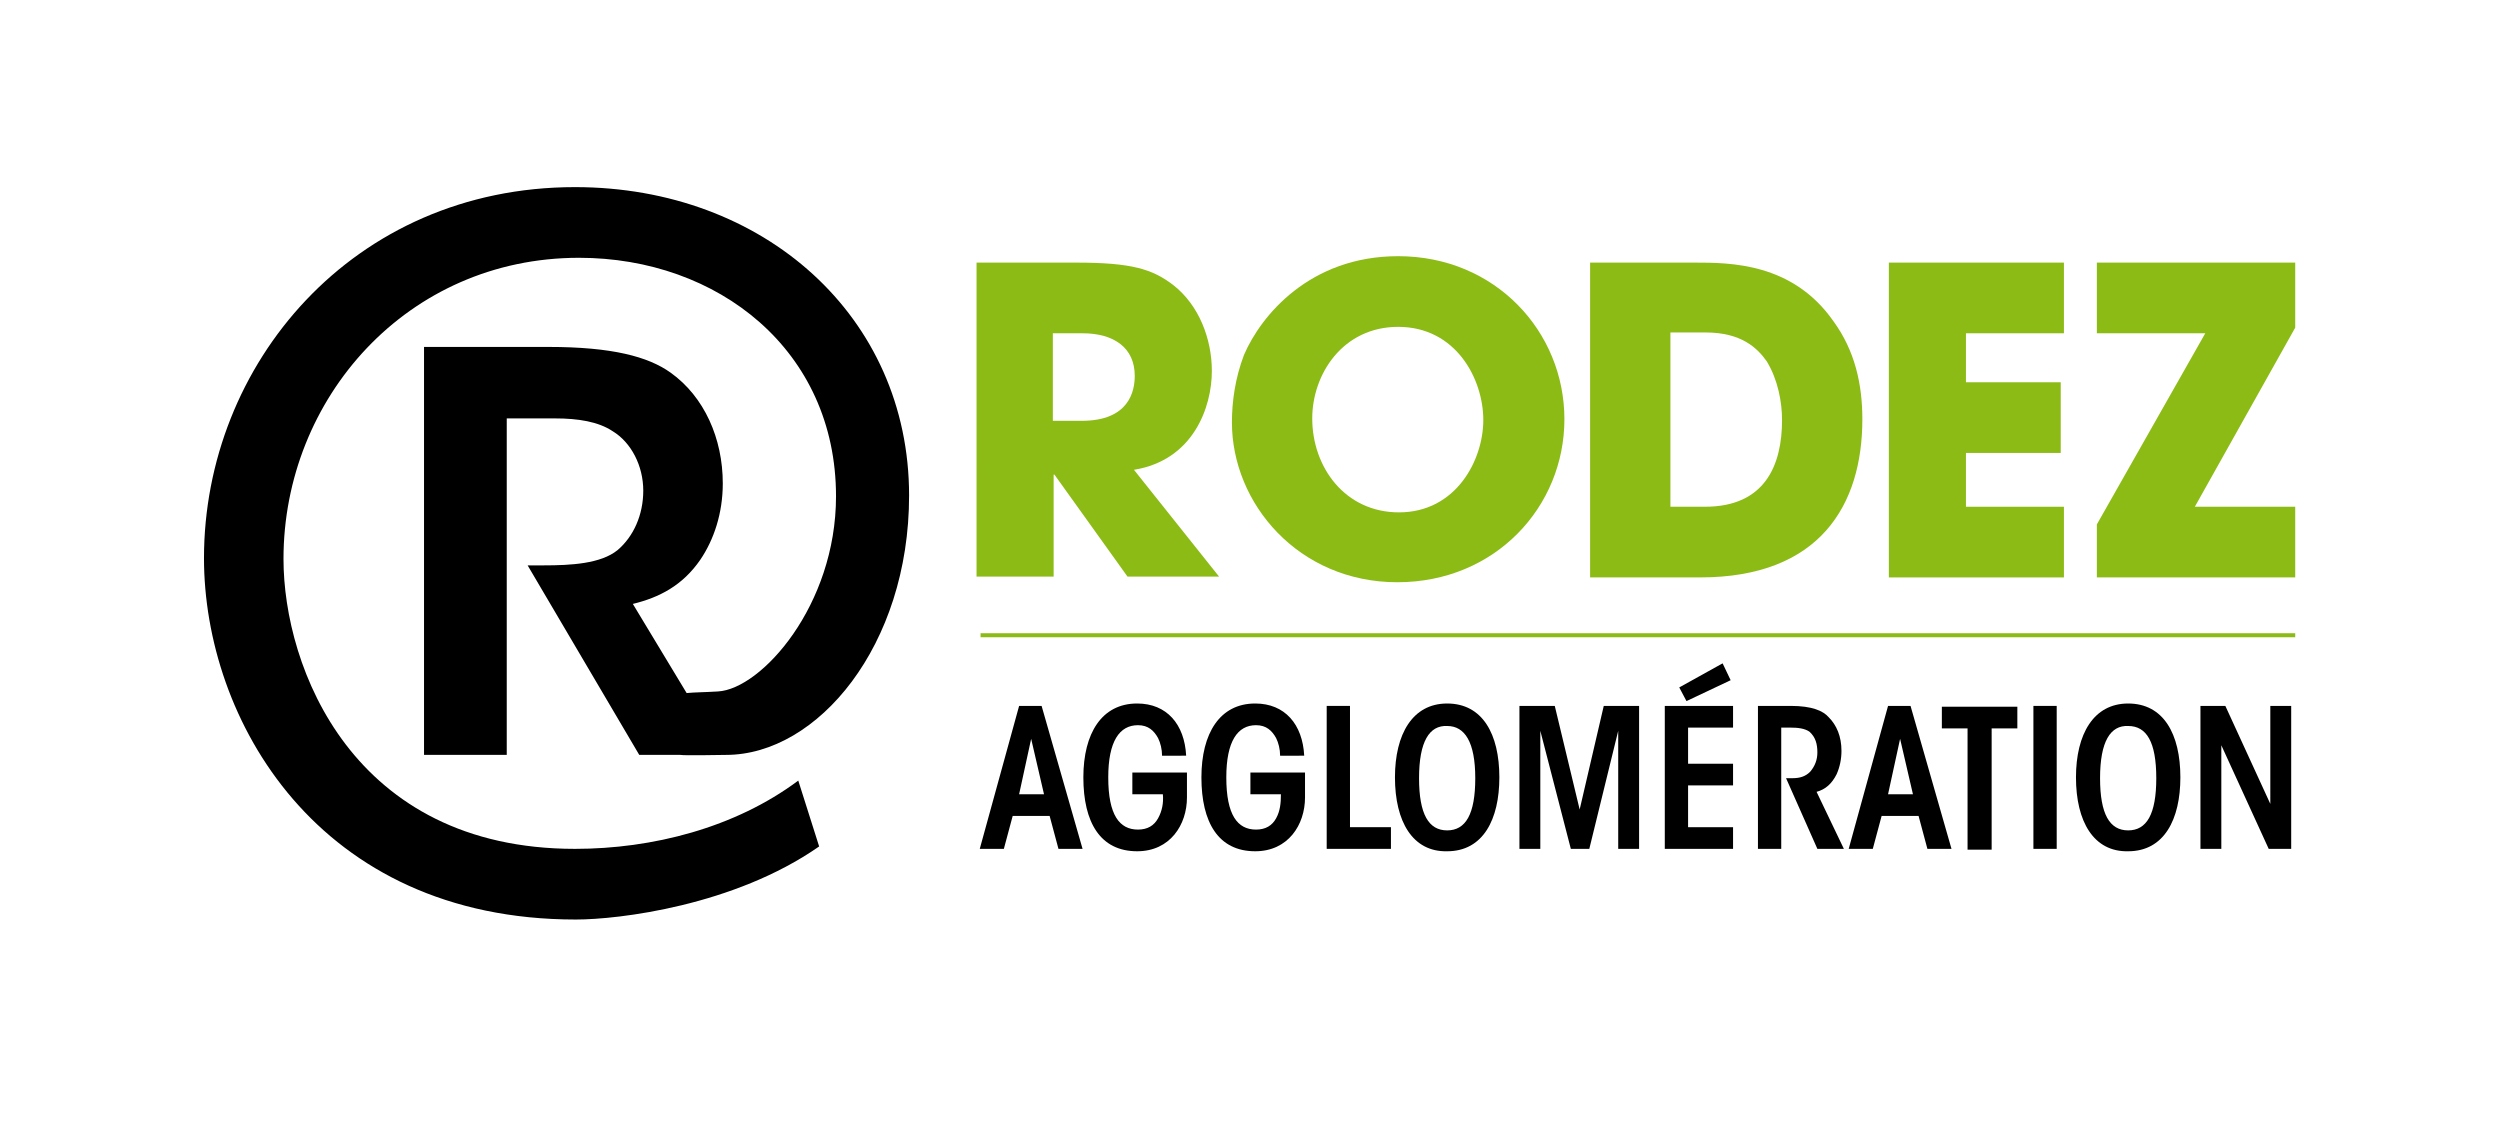 <?xml version="1.0" encoding="utf-8"?>
<!-- Generator: Adobe Illustrator 26.5.0, SVG Export Plug-In . SVG Version: 6.00 Build 0)  -->
<svg version="1.1" id="Calque_1" xmlns="http://www.w3.org/2000/svg" xmlns:xlink="http://www.w3.org/1999/xlink" x="0px" y="0px"
	 viewBox="0 0 311.3 140.5" style="enable-background:new 0 0 311.3 140.5;" xml:space="preserve">
<style type="text/css">
	.st0{fill:#8CBB15;}
	.st1{fill:none;stroke:#8CBB15;stroke-width:0.5;stroke-miterlimit:10;}
</style>
<path d="M76.9,68.5c-2.1,1.7-5.8,1.9-9.2,1.9h-2L79.6,94h5.1c0.6,0.1,5.1,0,5.7,0c11.4,0,22.8-13.6,22.8-32.3
	c0-22.3-18.1-38.4-41.6-38.4c-27.7,0-46.2,22.1-46.2,46.2c0,20,14.1,45,46.3,45c5.3,0,19.7-1.7,30.3-9.1l-2.6-8.2
	c-7.9,5.9-18.2,8.5-27.8,8.5c-27.7,0-36.3-22.6-36.3-36.1c0-20,15.4-37.5,36.8-37.5c17.3,0,32,11.5,32,29.7c0,13.6-9.3,24-14.7,24.3
	c-1.6,0.1-2.9,0.1-3.9,0.2l-6.7-11.1c3.3-0.8,6.2-2.3,8.4-5.5c1.7-2.5,2.8-5.8,2.8-9.5c0-5.6-2.3-10.8-6.5-13.8
	c-2.8-2-7.3-3.2-15.2-3.2H52.8V94h10.3V52.1h6c2.9,0,5.4,0.4,7.2,1.6c2.3,1.4,3.8,4.3,3.8,7.4C80.1,64.1,78.9,66.8,76.9,68.5z"/>
<path class="st0" d="M121.6,32.7H134c6.9,0,9.5,0.8,12.1,2.8c3.2,2.5,4.8,6.7,4.8,10.7c0,4.5-2.3,11.1-9.7,12.3l10.6,13.3h-11.4
	l-9.1-12.7h-0.1v12.7h-9.6V32.7z M131.2,52.4h3.5c5.9,0,6.6-3.7,6.6-5.6c0-3.5-2.6-5.3-6.5-5.3h-3.7V52.4z"/>
<path class="st0" d="M174.1,31.9c12.1,0,20.7,9.4,20.7,20.3c0,10.9-8.6,20.3-20.8,20.3c-12.3,0-20.6-9.8-20.6-19.9
	c0-2.6,0.4-5.5,1.5-8.4C157,39.3,163.1,31.9,174.1,31.9z M174.2,63.8c7.1,0,10.5-6.5,10.5-11.5c0-5.1-3.4-11.6-10.6-11.6
	c-6.9,0-10.7,5.9-10.7,11.4C163.4,58.2,167.5,63.8,174.2,63.8z"/>
<path class="st0" d="M198,32.7h13c4.4,0,12.2,0,17.3,7.3c2.7,3.7,3.6,7.9,3.6,12.2c0,10.7-5.3,19.7-20.2,19.7H198V32.7z M208,63.1
	h4.3c7.5,0,9.6-5.2,9.6-10.8c0-2.2-0.5-5-1.9-7.3c-1.2-1.7-3.2-3.6-7.6-3.6H208V63.1z"/>
<path class="st0" d="M235.3,32.7H257v8.8h-12.2v6.1h11.8v8.8h-11.8v6.7H257v8.8h-21.8V32.7z"/>
<path class="st0" d="M261.1,65.3l13.5-23.8h-13.5v-8.8h24.7v8.1l-12.5,22.3h12.5v8.8h-24.7V65.3z"/>
<line class="st1" x1="285.8" y1="79.1" x2="122.1" y2="79.1"/>
<g>
	<path d="M125,105.7h-3l4.9-17.8h2.8l5.1,17.8h-3l-1.1-4.1h-4.6L125,105.7z M128.4,92l-1.5,6.9h3.1L128.4,92z"/>
	<path d="M144.7,94.1c0-0.8-0.2-1.6-0.5-2.2c-0.5-0.9-1.2-1.6-2.5-1.6c-2.3,0-3.7,2-3.7,6.5c0,4.7,1.4,6.5,3.7,6.5
		c1.2,0,2-0.5,2.5-1.4c0.5-0.9,0.7-1.9,0.6-3H141v-2.7h6.8v3.1c0,3.4-2.1,6.7-6.2,6.7c-4.6,0-6.7-3.6-6.7-9.2c0-5.5,2.3-9.2,6.7-9.2
		c3.7,0,5.9,2.6,6.1,6.5H144.7z"/>
	<path d="M159.4,94.1c0-0.8-0.2-1.6-0.5-2.2c-0.5-0.9-1.2-1.6-2.5-1.6c-2.3,0-3.7,2-3.7,6.5c0,4.7,1.4,6.5,3.7,6.5
		c1.2,0,2-0.5,2.5-1.4c0.5-0.9,0.6-1.9,0.6-3h-3.8v-2.7h6.8v3.1c0,3.4-2.1,6.7-6.2,6.7c-4.6,0-6.7-3.6-6.7-9.2
		c0-5.5,2.3-9.2,6.7-9.2c3.7,0,5.9,2.6,6.1,6.5H159.4z"/>
	<path d="M165.2,87.9h2.9V103h5.1v2.7h-8V87.9z"/>
	<path d="M173.7,96.8c0-5.4,2.2-9.2,6.5-9.2c4.4,0,6.5,3.8,6.5,9.2c0,5.2-2,9.2-6.5,9.2C175.9,106.1,173.7,102.3,173.7,96.8
		L173.7,96.8z M176.7,96.9c0,4.5,1.2,6.5,3.5,6.5c2.3,0,3.5-2,3.5-6.5c0-4.5-1.3-6.5-3.5-6.5C178,90.3,176.7,92.3,176.7,96.9
		L176.7,96.9z"/>
	<path d="M189.2,105.7V87.9h4.4l3.1,12.9l3-12.9h4.4v17.8h-2.6V91l-3.6,14.7h-2.3L191.8,91v14.7H189.2z"/>
	<path d="M207.3,87.9h8.5v2.7h-5.6v4.5h5.6v2.7h-5.6v5.2h5.6v2.7h-8.5V87.9z M214.5,82.6l1,2.1l-5.5,2.6l-0.9-1.7L214.5,82.6z"/>
	<path d="M218.9,87.9h4.1c2.6,0,4,0.6,4.7,1.4c1,1,1.6,2.4,1.6,4.2c0,1-0.2,2-0.6,2.9c-0.6,1.2-1.4,1.9-2.5,2.2l3.4,7.1h-3.3
		l-3.9-8.8c0.3,0,0.5,0,0.8,0c0.9,0,1.6-0.2,2.2-0.8c0.6-0.7,0.9-1.5,0.9-2.4c0-1-0.2-1.9-1-2.6c-0.6-0.4-1.4-0.5-2.4-0.5h-1.1v15.1
		h-2.9V87.9z"/>
	<path d="M233.2,105.7h-3l4.9-17.8h2.8l5.1,17.8h-3l-1.1-4.1h-4.6L233.2,105.7z M236.6,92l-1.5,6.9h3.1L236.6,92z"/>
	<path d="M245,90.7h-3.2v-2.7h9.4v2.7h-3.2v15.1H245V90.7z"/>
	<path d="M253.2,87.9h2.9v17.8h-2.9V87.9z"/>
	<path d="M258.5,96.8c0-5.4,2.2-9.2,6.5-9.2c4.4,0,6.5,3.8,6.5,9.2c0,5.2-2,9.2-6.5,9.2C260.7,106.1,258.5,102.3,258.5,96.8
		L258.5,96.8z M261.5,96.9c0,4.5,1.2,6.5,3.5,6.5c2.3,0,3.5-2,3.5-6.5c0-4.5-1.2-6.5-3.5-6.5C262.8,90.3,261.5,92.3,261.5,96.9
		L261.5,96.9z"/>
	<path d="M282.7,100.1V87.9h2.6v17.8h-2.8l-5.9-12.9v12.9H274V87.9h3.1L282.7,100.1z"/>
</g>
</svg>
